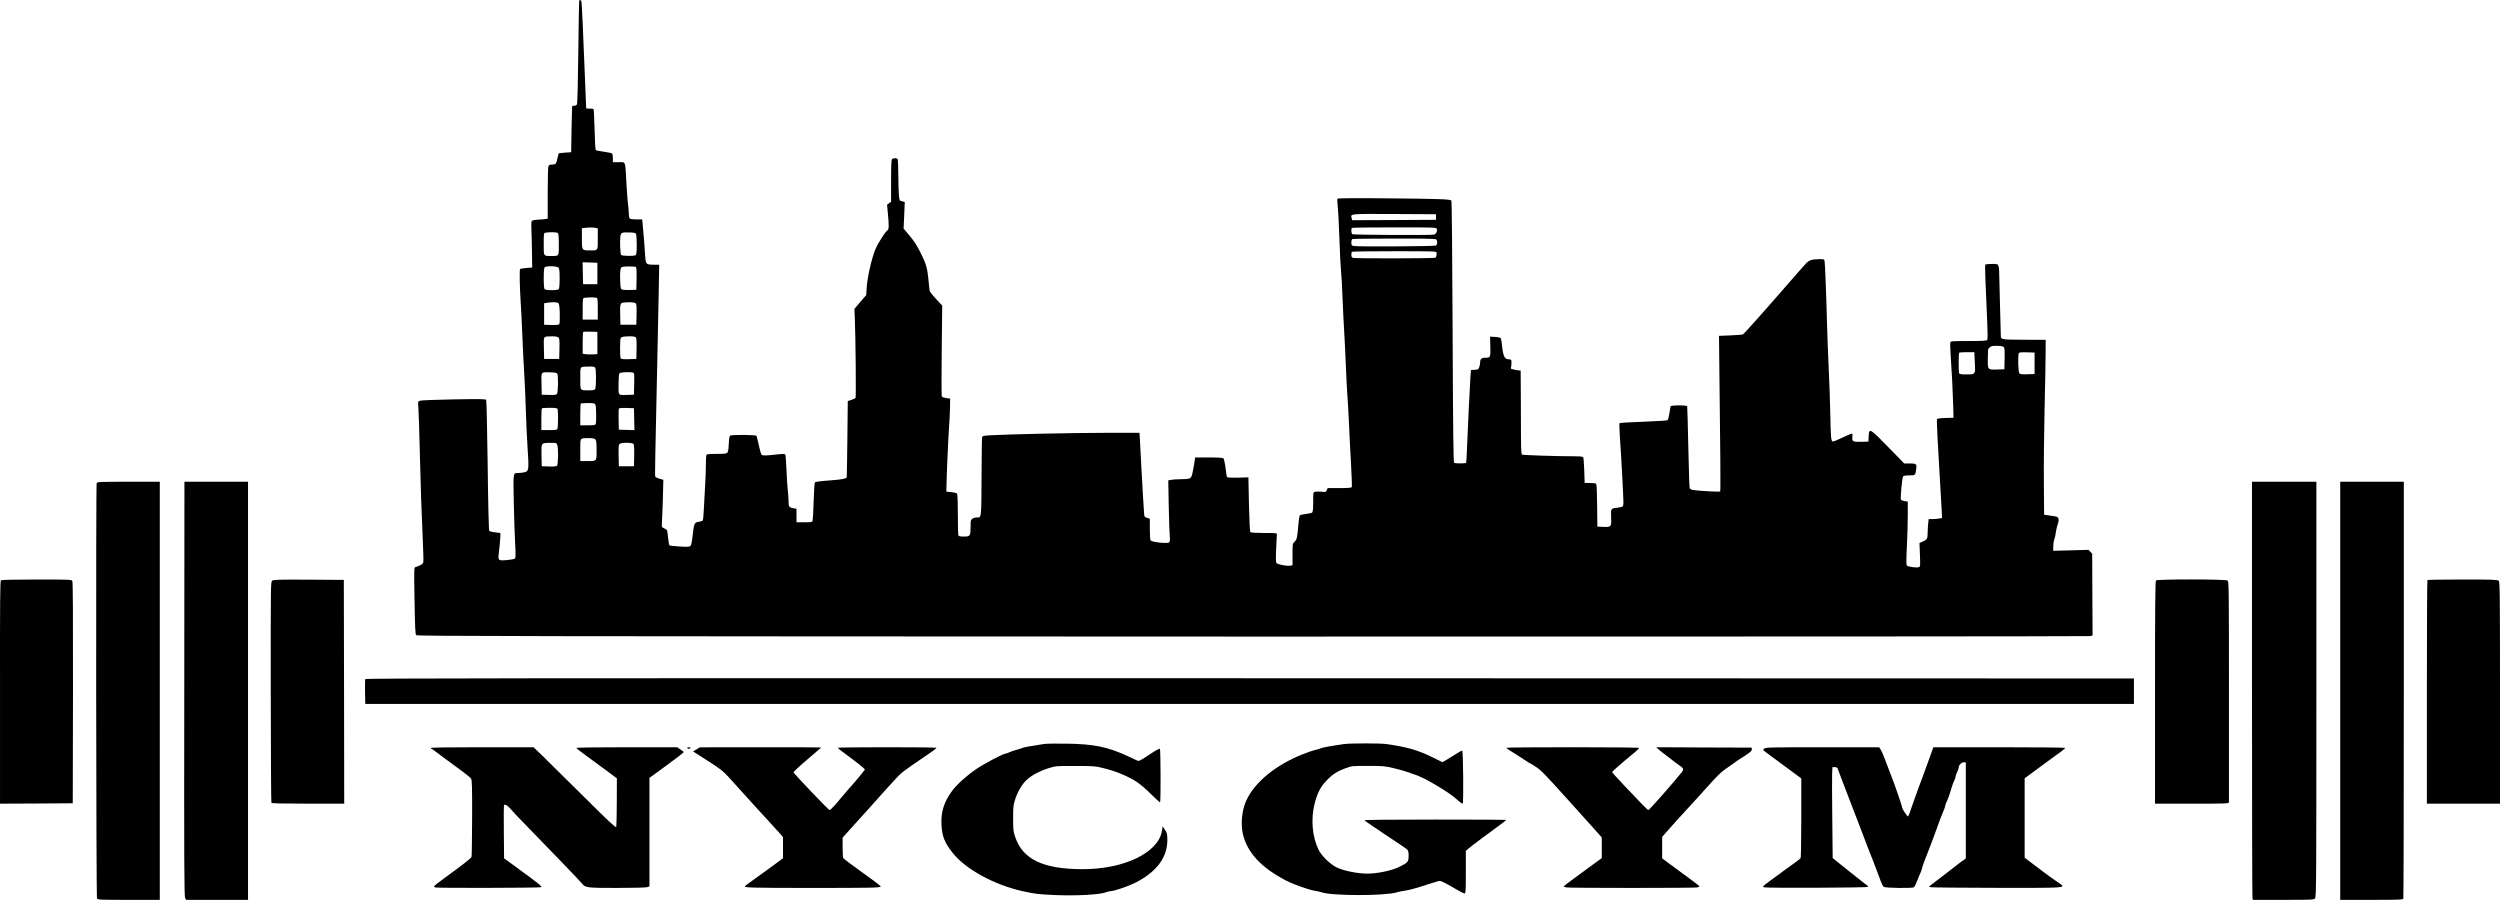 <?xml version="1.0" encoding="utf-8"?>
<svg viewBox="159.977 1136.976 3145.023 1132.024" xmlns="http://www.w3.org/2000/svg">
  <g transform="matrix(0.1, 0, 0, -0.1, 0, 3465)" fill="#000000" stroke="none">
    <path d="M8887 23273 c-3 -5 -8 -296 -12 -648 -4 -353 -11 -648 -17 -657 -5 -10 -20 -18 -33 -18 -14 0 -26 -1 -27 -2 -1 -2 -5 -133 -8 -293 l-5 -290 -77 -5 c-42 -3 -78 -7 -80 -10 -2 -3 -9 -32 -16 -64 -13 -66 -22 -76 -69 -76 -22 0 -36 -6 -43 -19 -6 -13 -10 -138 -10 -340 l0 -321 -22 -4 c-13 -3 -56 -7 -97 -9 -47 -3 -77 -9 -82 -18 -5 -8 -7 -54 -4 -104 2 -49 6 -178 7 -285 l3 -195 -72 -6 c-40 -3 -76 -9 -80 -13 -10 -9 -5 -229 7 -416 6 -74 14 -254 20 -400 5 -146 17 -373 25 -505 8 -132 17 -339 20 -460 3 -121 13 -327 21 -457 19 -285 17 -303 -34 -318 -20 -5 -55 -10 -77 -10 -72 0 -69 20 -62 -357 4 -186 11 -421 17 -523 8 -145 7 -187 -2 -196 -7 -7 -55 -16 -105 -20 -113 -8 -111 -11 -93 135 7 58 13 128 14 156 l1 50 -65 8 c-36 4 -69 13 -75 18 -6 6 -14 308 -20 822 -6 449 -14 818 -19 826 -8 12 -71 13 -408 7 -224 -4 -410 -11 -424 -17 -27 -10 -27 -10 -21 -87 4 -42 11 -275 17 -517 11 -459 23 -821 40 -1185 6 -118 8 -227 5 -241 -6 -25 -32 -42 -99 -63 -18 -6 -18 -21 -11 -424 6 -343 9 -420 21 -432 13 -13 1197 -15 10520 -18 5778 -1 10520 2 10538 6 l31 8 -3 514 -2 514 -23 24 -22 25 -222 -6 -223 -6 0 53 c0 29 6 71 14 92 7 22 17 64 20 94 4 30 14 74 23 97 21 59 12 91 -30 97 -17 3 -57 8 -87 13 l-55 8 -3 395 c-2 217 2 638 9 935 7 297 13 614 13 705 l1 165 -274 1 c-303 2 -290 -1 -291 69 0 22 -5 207 -11 410 -6 204 -10 382 -10 397 1 14 -3 38 -9 52 -9 25 -13 26 -84 26 -41 0 -78 -5 -81 -10 -6 -9 3 -259 25 -740 6 -136 6 -198 -2 -207 -8 -10 -64 -13 -234 -13 -210 0 -223 -1 -229 -19 -3 -11 -1 -86 5 -168 14 -200 28 -479 32 -643 l3 -135 -102 -3 c-68 -2 -103 -7 -106 -15 -5 -13 13 -375 39 -792 9 -148 19 -311 21 -361 l4 -91 -38 -6 c-21 -4 -59 -7 -84 -7 l-46 0 -7 -61 c-3 -34 -6 -83 -6 -108 0 -75 -8 -91 -58 -112 l-45 -20 6 -149 c5 -143 5 -149 -14 -155 -31 -10 -137 5 -150 21 -9 11 -9 68 0 247 6 127 11 305 11 394 l0 163 -41 6 c-22 4 -43 12 -45 19 -9 22 15 276 27 291 8 10 33 14 79 14 76 0 75 -1 86 81 8 63 2 69 -86 69 l-65 0 -200 205 c-232 238 -242 244 -247 138 l-3 -68 -88 -3 c-106 -3 -121 5 -114 60 3 21 1 40 -3 43 -5 3 -59 -19 -120 -49 -61 -30 -117 -53 -125 -50 -20 8 -24 50 -30 354 -3 151 -12 408 -20 570 -8 162 -17 414 -21 560 -4 146 -8 283 -9 305 -1 22 -5 130 -9 240 -4 110 -9 215 -12 233 -5 32 -5 32 -62 32 -101 -1 -135 -12 -179 -61 -33 -36 -187 -211 -302 -344 -177 -205 -471 -534 -483 -541 -6 -4 -77 -10 -157 -13 l-146 -6 3 -270 c15 -1195 18 -1681 12 -1688 -6 -7 -266 7 -342 19 -26 4 -38 12 -42 27 -4 12 -11 245 -17 517 -6 272 -12 501 -14 508 -6 17 -204 17 -209 0 -2 -7 -9 -47 -15 -88 -7 -41 -16 -79 -22 -85 -6 -6 -133 -14 -304 -20 -162 -6 -297 -14 -301 -18 -4 -4 -2 -80 4 -170 15 -196 46 -777 45 -831 -1 -21 -5 -42 -10 -47 -5 -5 -34 -12 -64 -16 -86 -9 -84 -8 -81 -120 5 -122 2 -125 -100 -121 l-73 3 -3 265 c-1 148 -6 268 -12 274 -5 5 -40 10 -77 10 l-68 1 -5 155 c-3 85 -9 161 -13 168 -6 8 -40 12 -111 12 -223 0 -646 14 -658 21 -10 6 -13 59 -14 226 0 120 -1 356 -2 526 l-2 307 -22 0 c-13 0 -40 5 -62 11 l-39 11 6 46 c6 61 1 72 -32 72 -54 0 -72 39 -87 187 -3 40 -12 77 -18 82 -6 5 -38 11 -71 13 l-60 3 3 -108 c5 -151 3 -157 -58 -157 -53 0 -70 -15 -70 -63 0 -13 -5 -38 -11 -55 -10 -28 -15 -31 -57 -34 l-47 -3 -7 -90 c-7 -95 -34 -652 -44 -915 -3 -85 -8 -158 -10 -162 -7 -10 -135 -10 -151 0 -9 6 -14 389 -19 1647 -4 973 -10 1645 -16 1652 -14 17 -141 22 -810 28 -423 4 -618 2 -623 -5 -3 -6 -2 -52 4 -103 6 -50 15 -234 21 -407 6 -173 15 -353 20 -400 6 -47 15 -206 20 -355 6 -148 15 -331 20 -405 5 -74 14 -259 20 -410 6 -151 15 -327 20 -392 5 -64 14 -221 20 -350 5 -128 17 -358 26 -512 8 -153 13 -284 10 -292 -4 -11 -36 -14 -154 -14 l-149 0 -12 -26 c-11 -25 -14 -26 -67 -20 -30 3 -66 3 -79 0 -25 -6 -25 -7 -25 -129 0 -88 -4 -126 -13 -133 -7 -6 -43 -14 -80 -18 -37 -4 -71 -12 -76 -18 -4 -6 -11 -47 -15 -91 -16 -189 -20 -213 -49 -239 -27 -25 -27 -26 -27 -160 l0 -136 -26 -6 c-35 -9 -160 14 -175 32 -9 11 -10 56 -5 177 4 89 8 171 9 182 2 19 -4 20 -160 20 -101 0 -166 4 -173 11 -7 7 -13 134 -18 350 l-7 339 -131 -4 c-86 -2 -134 1 -138 8 -4 5 -12 58 -19 116 -7 58 -19 111 -26 118 -8 9 -60 12 -184 12 l-172 0 -12 -80 c-7 -44 -18 -102 -25 -130 -15 -58 -24 -62 -154 -64 -45 0 -96 -4 -114 -8 l-33 -6 6 -336 c4 -185 10 -351 13 -369 3 -17 3 -43 0 -57 -6 -23 -11 -25 -65 -25 -69 0 -161 16 -176 31 -6 6 -10 64 -10 141 l0 131 -35 12 c-31 10 -35 16 -37 51 -1 21 -7 113 -13 204 -6 91 -16 266 -22 390 -6 124 -13 270 -17 325 l-6 100 -425 0 c-387 0 -1231 -18 -1458 -31 -84 -5 -93 -8 -97 -27 -3 -12 -6 -239 -7 -505 -3 -529 0 -502 -63 -502 -17 0 -41 -7 -53 -16 -20 -14 -22 -24 -22 -100 0 -116 -5 -124 -84 -124 -49 0 -65 4 -70 16 -3 9 -6 127 -6 262 0 136 -4 253 -9 261 -5 8 -35 16 -72 20 l-64 6 2 83 c3 163 24 629 33 742 5 63 10 167 11 230 l2 115 -48 7 c-27 4 -52 13 -57 20 -4 7 -5 267 -1 578 l6 566 -75 80 c-42 45 -78 90 -81 100 -4 10 -11 75 -17 143 -12 140 -31 208 -96 335 -60 116 -79 147 -154 236 l-63 75 8 167 7 167 -34 9 c-32 8 -33 11 -39 68 -4 32 -7 145 -8 251 -1 105 -4 198 -7 207 -7 19 -55 21 -72 4 -9 -9 -12 -84 -12 -274 l0 -262 -26 -19 -25 -19 10 -103 c15 -146 14 -210 -3 -217 -23 -9 -121 -162 -153 -239 -47 -113 -101 -348 -110 -481 l-6 -96 -74 -86 -74 -87 5 -130 c10 -242 16 -980 9 -991 -5 -6 -28 -17 -53 -25 l-45 -14 -5 -480 c-3 -264 -7 -481 -8 -482 -17 -17 -71 -26 -218 -37 -117 -8 -178 -17 -183 -25 -5 -7 -11 -112 -15 -234 -4 -122 -10 -232 -13 -244 -5 -22 -10 -23 -104 -23 l-99 0 0 85 0 84 -37 7 c-57 10 -63 19 -63 93 -1 36 -5 98 -10 136 -5 39 -12 152 -16 252 -4 100 -10 187 -15 194 -6 11 -29 11 -116 1 -127 -14 -163 -15 -181 -4 -7 5 -23 59 -36 120 -13 62 -26 116 -30 120 -13 13 -315 15 -330 2 -10 -7 -15 -41 -18 -104 -2 -60 -8 -99 -17 -109 -11 -14 -34 -17 -136 -17 -103 0 -124 -3 -129 -16 -3 -9 -6 -63 -6 -121 0 -58 -4 -180 -10 -271 -5 -92 -12 -224 -16 -293 -3 -69 -9 -131 -13 -137 -3 -6 -24 -13 -45 -15 -59 -7 -66 -20 -81 -162 -9 -84 -18 -132 -28 -142 -12 -12 -35 -14 -135 -8 -66 4 -124 10 -129 14 -6 3 -14 49 -19 101 -9 94 -9 95 -41 109 -18 8 -34 19 -36 25 -2 6 0 70 4 141 4 72 8 202 10 290 l4 159 -48 14 c-27 7 -51 20 -54 28 -5 13 -1 226 27 1504 5 217 12 567 16 778 l7 382 -69 0 c-94 0 -101 7 -107 105 -4 80 -23 314 -33 413 l-5 52 -73 0 c-43 0 -77 5 -84 12 -7 7 -12 36 -12 66 0 29 -4 83 -10 120 -5 37 -14 157 -20 267 -15 278 -6 255 -96 255 l-74 0 0 48 c0 26 -4 52 -8 59 -4 7 -50 17 -102 24 -52 7 -99 16 -105 21 -5 4 -12 120 -15 258 -4 137 -9 253 -13 257 -4 4 -26 7 -50 7 l-42 1 -3 60 c-1 33 -7 166 -12 295 -23 591 -40 967 -45 988 -5 22 -20 29 -28 15z m10778 -2723 l0 -35 -527 -3 -528 -2 -6 25 c-14 58 -42 55 533 53 l528 -3 0 -35z m-10576 -136 l31 -6 0 -133 c0 -152 5 -145 -96 -145 -105 0 -104 -1 -104 150 l0 129 33 4 c56 7 104 7 136 1z m10586 -13 c10 -32 -11 -68 -42 -73 -46 -8 -1007 -3 -1021 6 -13 8 -17 68 -5 79 3 4 244 7 534 7 506 0 528 -1 534 -19z m-11057 -53 c8 -8 12 -55 12 -144 0 -151 5 -144 -95 -144 -100 0 -95 -8 -95 150 0 136 0 139 23 143 49 10 143 7 155 -5z m982 -8 c6 -8 10 -70 10 -136 0 -95 -3 -124 -15 -134 -16 -13 -167 -11 -181 3 -11 11 -18 177 -10 231 8 52 15 55 119 52 47 -1 71 -6 77 -16z m10068 -72 c18 -18 15 -66 -5 -77 -20 -10 -996 -16 -1037 -5 -22 5 -26 12 -26 44 0 21 6 41 13 43 6 3 244 6 527 6 389 1 519 -2 528 -11z m4 -165 c3 -34 -3 -57 -15 -65 -14 -9 -1001 -11 -1034 -2 -18 5 -23 14 -23 38 0 18 3 36 7 39 3 4 244 7 535 7 496 0 528 -1 530 -17z m-10557 -263 l0 -135 -90 0 -90 0 -3 138 -3 138 93 -3 93 -3 0 -135z m-491 74 c13 -12 16 -40 16 -138 0 -81 -4 -126 -12 -134 -7 -7 -42 -12 -88 -12 -46 0 -81 5 -88 12 -8 8 -12 53 -12 138 0 85 4 130 12 138 19 19 153 16 172 -4z m974 8 c9 -7 12 -43 10 -148 l-3 -139 -85 -3 c-47 -1 -92 2 -100 8 -11 7 -16 34 -18 110 -5 121 2 167 26 173 30 8 157 7 170 -1z m-494 -388 c14 -5 16 -27 16 -140 l0 -134 -95 0 -95 0 0 134 c0 120 2 135 18 139 26 7 138 8 156 1z m-482 -66 c13 -11 17 -37 20 -135 2 -79 -1 -126 -8 -133 -7 -7 -45 -10 -100 -8 l-89 3 0 135 0 135 35 6 c61 11 126 9 142 -3z m971 -1 c15 -11 17 -29 15 -142 l-3 -130 -100 0 -100 0 -3 115 c-3 142 0 157 36 163 61 9 139 6 155 -6z m-478 -502 l0 -140 -60 -3 c-33 -2 -75 0 -92 3 l-33 6 0 133 c0 73 3 136 7 140 4 4 46 5 93 4 l85 -3 0 -140z m-492 72 c15 -11 17 -29 15 -142 l-3 -130 -95 0 -95 0 -3 137 c-3 156 -11 145 99 147 38 1 72 -4 82 -12z m976 -1 c8 -9 11 -56 9 -142 l-3 -129 -94 -3 c-69 -2 -97 1 -103 10 -10 16 -10 239 0 254 12 18 33 22 108 23 50 1 75 -3 83 -13z m17204 -119 c15 -11 17 -29 15 -147 l-3 -135 -91 -3 c-119 -4 -120 -3 -117 137 1 58 2 109 3 114 0 4 9 16 20 27 16 16 33 20 88 20 39 0 76 -5 85 -13z m-360 -188 c9 -160 10 -159 -102 -159 -72 0 -90 3 -95 16 -8 21 -8 249 1 257 3 4 48 7 98 7 l92 0 6 -121z m752 -19 l0 -135 -90 -3 c-76 -2 -92 0 -102 14 -14 19 -19 217 -7 249 5 13 22 15 103 13 l96 -3 0 -135z m-18106 -58 c12 -22 11 -240 -1 -264 -7 -15 -22 -18 -83 -18 -112 0 -105 -9 -105 150 0 159 -9 147 107 149 60 1 74 -2 82 -17z m-479 -72 c15 -23 12 -233 -3 -254 -10 -14 -26 -16 -102 -14 l-90 3 -3 137 c-3 158 -12 148 116 144 52 -1 76 -6 82 -16z m948 14 c22 -6 23 -8 20 -143 l-3 -136 -92 -3 c-111 -3 -105 -12 -101 158 3 112 3 114 28 121 32 9 118 10 148 3z m-468 -403 c11 -21 14 -219 4 -245 -5 -13 -24 -16 -100 -16 l-94 0 0 133 c0 74 3 137 7 140 3 4 44 7 89 7 72 0 85 -3 94 -19z m-476 -57 c8 -20 8 -212 0 -241 -6 -22 -11 -23 -105 -23 l-99 0 0 133 c0 74 3 137 7 140 3 4 48 7 99 7 75 0 93 -3 98 -16z m964 -127 l3 -138 -98 3 -98 3 -3 124 c-1 69 0 131 3 138 3 11 27 13 97 11 l93 -3 3 -138z m-493 -251 c16 -11 19 -28 20 -122 1 -159 5 -154 -110 -154 l-95 0 0 139 c0 159 -8 148 101 150 41 1 72 -4 84 -13z m-475 -72 c16 -41 13 -249 -4 -263 -9 -8 -46 -11 -103 -9 l-88 3 -3 138 c-3 161 -7 155 116 156 69 1 73 0 82 -25z m959 12 c8 -9 11 -57 9 -147 l-3 -134 -95 0 -95 0 -3 135 c-2 118 0 136 15 147 24 18 157 17 172 -1z"/>
    <path d="M2816 17204 c-11 -29 -7 -5204 4 -5225 10 -18 25 -19 400 -19 l390 0 0 2630 0 2630 -394 0 c-350 0 -395 -2 -400 -16z"/>
    <path d="M3918 14613 c-3 -2189 -1 -2612 11 -2630 l13 -23 389 0 389 0 0 2630 0 2630 -400 0 -400 0 -2 -2607z"/>
    <path d="M29930 14613 c0 -1435 3 -2618 6 -2630 l6 -23 383 0 c357 0 383 1 398 18 16 17 17 214 17 2630 l0 2612 -405 0 -405 0 0 -2607z"/>
    <path d="M31040 14590 l0 -2630 394 0 c350 0 395 2 400 16 3 9 6 1192 6 2630 l0 2614 -400 0 -400 0 0 -2630z"/>
    <path d="M1612 15981 c-11 -6 -13 -265 -12 -1387 0 -758 0 -1389 0 -1402 l0 -22 458 2 457 3 3 1388 c1 946 -1 1394 -8 1408 -10 18 -25 19 -448 19 -240 0 -443 -4 -450 -9z"/>
    <path d="M5025 15976 c-20 -13 -20 -27 -19 -1398 1 -762 4 -1390 8 -1397 5 -8 133 -11 462 -11 l454 0 -2 1408 -3 1407 -440 3 c-363 2 -444 0 -460 -12z"/>
    <path d="M28722 15978 c-9 -9 -12 -336 -12 -1410 l0 -1398 465 0 c436 0 465 1 465 18 0 9 0 638 0 1397 0 1291 -1 1381 -17 1392 -24 18 -883 19 -901 1z"/>
    <path d="M32137 15983 c-4 -3 -7 -638 -7 -1410 l0 -1403 460 0 460 0 0 1394 c0 1254 -2 1396 -16 1410 -14 14 -69 16 -453 16 -241 0 -441 -3 -444 -7z"/>
    <path d="M6194 14737 c-2 -7 -3 -80 -2 -162 l3 -150 11125 0 11125 0 0 160 0 160 -11123 3 c-9094 2 -11124 0 -11128 -11z"/>
    <path d="M14735 13921 c-186 -29 -259 -42 -274 -50 -9 -5 -44 -16 -78 -25 -33 -9 -73 -23 -89 -31 -16 -8 -36 -15 -44 -15 -28 0 -264 -124 -365 -192 -114 -76 -249 -197 -306 -275 -104 -140 -145 -271 -135 -433 8 -145 40 -223 142 -351 163 -205 524 -402 879 -480 160 -35 187 -38 390 -48 277 -13 586 4 661 35 18 8 45 14 59 14 40 0 213 59 300 102 270 134 410 318 410 539 0 78 -3 89 -30 130 l-29 44 -8 -53 c-41 -278 -479 -489 -1008 -486 -488 2 -743 124 -838 402 -25 71 -27 90 -27 237 0 149 2 166 28 247 31 94 88 189 147 242 61 55 168 111 270 142 94 29 98 29 340 28 241 0 247 -1 371 -32 149 -37 304 -104 409 -175 41 -28 121 -97 176 -153 56 -57 105 -100 108 -97 9 9 7 656 -2 671 -6 9 -43 -11 -135 -72 -121 -81 -129 -84 -155 -72 -15 7 -61 28 -102 48 -261 122 -435 158 -780 163 -129 2 -257 0 -285 -4z"/>
    <path d="M18510 13920 c-177 -25 -278 -44 -300 -55 -14 -7 -43 -16 -64 -19 -22 -4 -89 -27 -150 -51 -346 -136 -614 -355 -719 -588 -54 -120 -71 -289 -42 -417 54 -233 224 -418 533 -582 91 -49 301 -124 369 -133 26 -3 66 -13 88 -20 129 -46 798 -46 945 -1 25 8 68 17 95 20 57 7 152 33 305 83 58 19 115 37 128 40 25 6 59 -10 219 -103 51 -30 99 -54 107 -54 14 0 16 32 16 268 l0 268 28 25 c15 14 88 70 162 125 74 55 177 130 228 168 50 38 92 70 92 72 0 2 -403 4 -896 4 -610 0 -893 -3 -889 -10 4 -6 120 -85 258 -177 139 -91 262 -175 275 -186 18 -17 22 -31 22 -83 0 -76 -9 -86 -117 -139 -98 -48 -274 -85 -403 -85 -127 0 -305 37 -391 81 -85 45 -187 146 -224 224 -77 162 -95 375 -50 564 34 138 73 218 148 297 74 80 136 120 242 159 79 30 83 30 285 30 191 0 213 -2 325 -29 66 -15 147 -39 180 -51 33 -13 71 -26 85 -30 112 -33 431 -222 531 -315 32 -30 59 -50 69 -50 13 0 7 663 -6 667 -5 2 -48 -22 -94 -52 -47 -30 -101 -63 -120 -74 l-35 -19 -117 58 c-194 95 -327 133 -588 170 -77 11 -451 11 -530 0z"/>
    <path d="M7020 13870 c0 -5 3 -10 8 -10 4 0 18 -9 32 -20 14 -11 57 -44 97 -73 263 -191 356 -262 368 -281 13 -17 15 -94 14 -491 -1 -258 -4 -480 -7 -492 -6 -20 -69 -70 -372 -292 -55 -40 -100 -77 -100 -81 0 -4 7 -11 16 -14 23 -9 1306 -6 1329 3 20 8 -11 33 -349 280 l-115 83 -3 327 c-2 179 -1 332 1 339 6 21 44 3 76 -36 16 -21 108 -118 205 -217 340 -349 680 -702 699 -727 45 -56 57 -58 444 -58 207 0 366 4 381 10 l26 10 0 682 0 683 123 89 c242 177 307 227 307 235 0 4 -18 19 -41 34 l-41 27 -634 0 c-349 0 -634 -4 -634 -8 0 -4 39 -37 88 -72 157 -115 186 -136 305 -224 l117 -87 -1 -297 c0 -163 -4 -305 -7 -315 -6 -13 -90 65 -412 385 -223 222 -455 451 -517 511 l-111 107 -646 0 c-424 0 -646 -3 -646 -10z"/>
    <path d="M10245 13870 c3 -5 12 -10 20 -10 8 0 17 5 20 10 4 6 -5 10 -20 10 -15 0 -24 -4 -20 -10z"/>
    <path d="M10362 13853 l-44 -26 84 -53 c257 -163 289 -187 366 -272 264 -293 420 -464 552 -607 36 -38 80 -87 98 -108 l32 -38 0 -132 0 -132 -42 -33 c-24 -18 -85 -63 -136 -100 -52 -37 -126 -90 -165 -119 -40 -28 -87 -62 -104 -75 -18 -13 -33 -26 -33 -29 0 -16 116 -19 855 -19 746 0 855 2 855 19 0 6 -126 101 -260 196 -104 74 -206 151 -212 160 -4 5 -8 66 -8 134 l0 124 37 41 c20 22 73 82 118 131 215 237 273 302 313 348 23 27 64 72 91 101 26 28 72 78 102 111 73 82 108 109 354 275 126 85 164 113 165 123 0 4 -279 7 -620 7 -341 0 -620 -3 -620 -7 0 -5 43 -39 96 -78 146 -107 244 -186 244 -196 0 -7 -180 -222 -200 -239 -4 -3 -40 -45 -81 -95 -106 -128 -151 -175 -164 -175 -12 0 -448 457 -453 475 -1 6 76 78 173 160 96 82 175 150 175 152 0 2 -343 3 -762 3 l-763 -1 -43 -26z"/>
    <path d="M20550 13873 c1 -5 22 -21 48 -37 93 -58 158 -99 199 -127 23 -16 44 -29 47 -29 4 0 38 -21 76 -46 68 -44 115 -93 449 -464 188 -209 240 -266 310 -345 l71 -80 0 -130 0 -130 -103 -75 c-56 -42 -164 -120 -239 -175 -75 -55 -137 -103 -138 -106 0 -4 17 -9 38 -13 49 -8 1600 -8 1641 0 18 4 30 10 29 15 -3 7 -93 76 -233 177 -22 16 -84 62 -137 101 l-98 73 0 135 0 136 58 65 c48 56 160 180 346 382 23 25 84 92 136 150 155 173 202 220 260 258 30 20 73 50 94 66 22 17 54 40 72 51 136 85 165 108 162 129 l-3 21 -600 2 -600 3 36 -33 c20 -17 67 -54 105 -82 37 -27 72 -55 78 -60 6 -6 32 -25 57 -42 73 -51 76 -57 43 -100 -68 -90 -406 -473 -417 -473 -11 0 -86 76 -309 313 -82 86 -148 160 -148 165 0 7 152 140 283 246 31 26 57 51 57 57 0 5 -317 9 -835 9 -459 0 -835 -3 -835 -7z"/>
    <path d="M23796 13864 c-9 -8 -16 -17 -16 -19 0 -2 46 -37 103 -79 56 -41 164 -121 240 -177 l137 -101 0 -497 c0 -273 -4 -501 -8 -506 -4 -6 -32 -28 -62 -50 -30 -22 -95 -69 -145 -105 -49 -37 -132 -97 -184 -135 -85 -63 -91 -70 -70 -77 29 -11 1295 -6 1306 5 4 5 -1 15 -12 22 -11 8 -24 18 -30 22 -5 5 -50 40 -99 78 -49 39 -137 108 -195 155 l-106 86 -5 489 c-3 270 -4 527 -2 573 l4 82 29 0 c19 0 32 -6 36 -17 3 -10 26 -70 50 -133 64 -164 97 -252 138 -360 20 -52 58 -151 85 -220 27 -69 63 -163 80 -210 17 -47 35 -94 40 -105 13 -28 95 -240 150 -390 12 -33 29 -66 38 -72 18 -14 358 -19 379 -5 6 4 24 39 39 77 15 39 35 88 46 111 10 22 18 46 18 54 0 12 39 118 100 270 10 25 27 70 38 100 18 51 45 123 95 260 11 30 29 73 39 96 10 22 18 46 18 54 0 8 8 32 19 54 20 43 44 111 65 186 7 25 20 59 29 77 10 18 17 40 17 50 0 10 9 36 20 58 11 22 20 48 20 60 1 30 35 65 64 65 l26 0 0 -604 0 -605 -32 -23 c-18 -12 -40 -28 -48 -35 -8 -6 -82 -64 -165 -128 -82 -63 -166 -127 -185 -142 l-34 -27 24 -7 c14 -4 388 -7 831 -8 875 -1 865 -2 797 50 -18 13 -47 33 -64 44 -35 22 -250 181 -331 245 l-53 41 0 499 0 499 118 87 c64 48 136 101 160 118 24 17 67 49 97 71 30 22 73 53 95 69 22 17 40 33 40 38 0 4 -373 8 -829 8 l-829 0 -37 -102 c-21 -57 -59 -164 -86 -238 -27 -74 -58 -157 -69 -185 -11 -27 -35 -95 -54 -150 -55 -163 -68 -195 -74 -195 -10 0 -72 93 -72 107 0 19 -86 270 -140 408 -28 72 -65 168 -82 215 -18 47 -40 97 -50 113 l-19 27 -714 0 c-635 0 -715 -2 -729 -16z"/>
  </g>
</svg>
